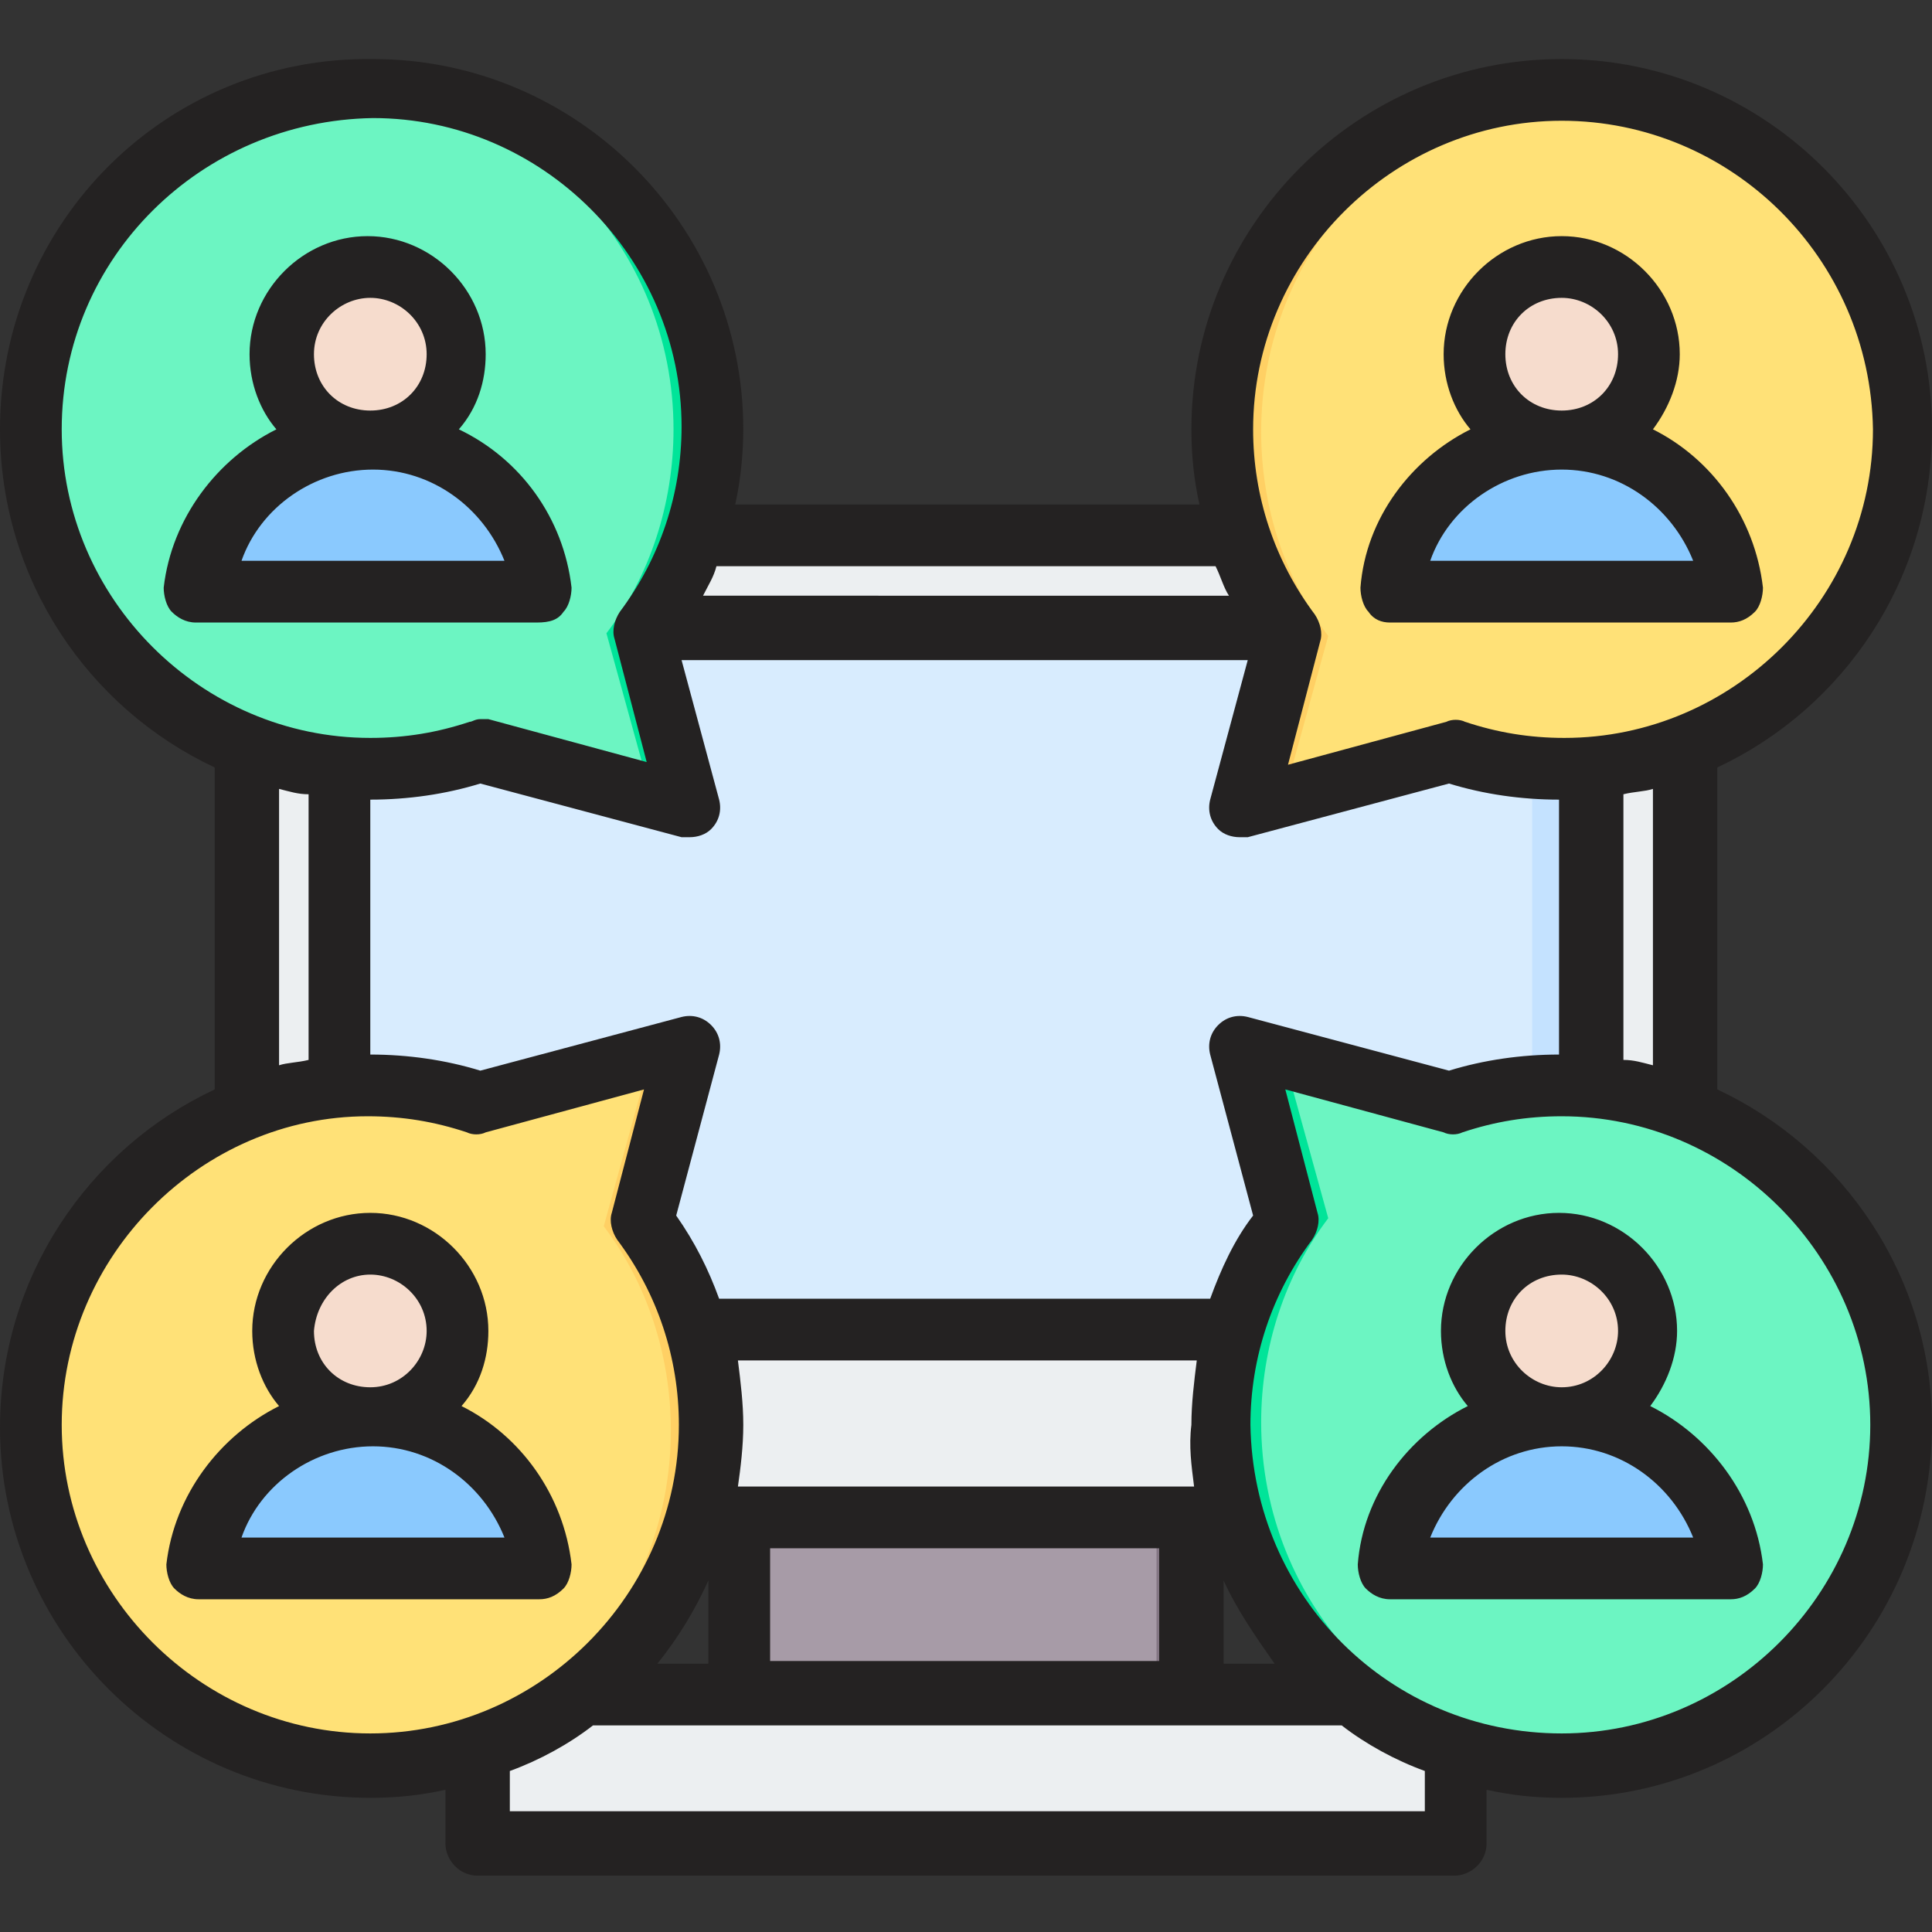 <?xml version="1.0" encoding="utf-8"?>
<!-- Generator: Adobe Illustrator 24.3.0, SVG Export Plug-In . SVG Version: 6.00 Build 0)  -->
<svg version="1.1" id="Layer_1" xmlns="http://www.w3.org/2000/svg" xmlns:xlink="http://www.w3.org/1999/xlink" x="0px" y="0px"
	 viewBox="0 0 72 72" style="enable-background:new 0 0 72 72;" xml:space="preserve">
<rect x="0" y="0" width="72" height="72" fill="#333333" stroke="none"/>
<style type="text/css">
	.st0{fill-rule:evenodd;clip-rule:evenodd;fill:#A79BA7;}
	.st1{fill-rule:evenodd;clip-rule:evenodd;fill:#837683;}
	.st2{fill-rule:evenodd;clip-rule:evenodd;fill:#ECEFF1;}
	.st3{fill-rule:evenodd;clip-rule:evenodd;fill:#D1D1D6;}
	.st4{fill-rule:evenodd;clip-rule:evenodd;fill:#D8ECFE;}
	.st5{fill-rule:evenodd;clip-rule:evenodd;fill:#C4E2FF;}
	.st6{fill-rule:evenodd;clip-rule:evenodd;fill:#6CF5C2;}
	.st7{fill-rule:evenodd;clip-rule:evenodd;fill:#00E499;}
	.st8{fill-rule:evenodd;clip-rule:evenodd;fill:#FFE177;}
	.st9{fill-rule:evenodd;clip-rule:evenodd;fill:#FFD064;}
	.st10{fill-rule:evenodd;clip-rule:evenodd;fill:#8AC9FE;}
	.st11{fill-rule:evenodd;clip-rule:evenodd;fill:#60B7FF;}
	.st12{fill-rule:evenodd;clip-rule:evenodd;fill:#F6DCCD;}
	.st13{fill-rule:evenodd;clip-rule:evenodd;fill:#F1CBBC;}
	.st14{fill-rule:evenodd;clip-rule:evenodd;fill:#242222;}
</style>
<g>
	<g>
		<g>
			<path class="st0" d="M27.6,55h16.8v9.6H27.6L27.6,55z"/>
			<path class="st1" d="M43.1,55h1.3v9.6h-1.3V55z"/>
			<path class="st2" d="M17.8,68.7h36.4v-2.8c0-1.5-1.6-2.8-3.5-2.8H21.3c-1.9,0-3.5,1.3-3.5,2.8V68.7z"/>
			<path class="st3" d="M17.8,68.7h36.4v-2.8c0-0.9-0.6-1.7-1.4-2.2c0.2,0.3,0.3,0.7,0.3,1.1v2.8H17.8L17.8,68.7z"/>
			<path class="st2" d="M13.3,20h45.4c2.3,0,4.1,1.9,4.1,4.1v28.3c0,2.3-1.9,4.1-4.1,4.1H13.3c-2.3,0-4.1-1.9-4.1-4.1V24.1
				C9.2,21.8,11.1,20,13.3,20L13.3,20z"/>
			<path class="st3" d="M61,20.7c1.1,0.7,1.8,2,1.8,3.4v28.3c0,2.3-1.9,4.1-4.1,4.1H13.3c-1.4,0-2.7-0.7-3.4-1.8
				c0.7,0.4,1.4,0.7,2.3,0.7h45.4c2.3,0,4.1-1.9,4.1-4.1V23C61.7,22.1,61.4,21.3,61,20.7L61,20.7z"/>
			<path class="st4" d="M13.2,23.4h45.6c0.3,0,0.6,0.3,0.6,0.6v25.7H12.6V24C12.6,23.7,12.9,23.4,13.2,23.4L13.2,23.4z"/>
			<path class="st5" d="M56.5,23.4h2.2c0.3,0,0.6,0.3,0.6,0.6v25.7h-2.2V24C57.1,23.7,56.9,23.4,56.5,23.4z"/>
		</g>
		<g>
			<g>
				<g>
					<path class="st6" d="M13.8,3.3C6.8,3.3,1.2,9,1.2,16c0,7,5.7,12.7,12.7,12.7c1.4,0,2.8-0.2,4-0.7l7.1,1.9c0.2,0,0.3,0,0.4-0.1
						c0.1-0.1,0.2-0.3,0.1-0.4L24,23.6c1.6-2.1,2.5-4.7,2.5-7.6C26.5,9,20.8,3.3,13.8,3.3L13.8,3.3z"/>
				</g>
			</g>
			<path class="st7" d="M13.8,3.3c-0.2,0-0.5,0-0.7,0C19.8,3.7,25.1,9.2,25.1,16c0,2.8-0.9,5.5-2.5,7.6l1.6,5.8c0,0.1,0,0.2,0,0.3
				l0.9,0.3c0.2,0,0.3,0,0.4-0.1c0.1-0.1,0.2-0.3,0.1-0.4L24,23.6c1.6-2.1,2.5-4.7,2.5-7.6C26.5,9,20.8,3.3,13.8,3.3z M13.1,28.6
				c1.2-0.1,2.3-0.3,3.3-0.6l0.8,0.2c-1.1,0.3-2.2,0.5-3.4,0.5C13.6,28.6,13.4,28.6,13.1,28.6z"/>
		</g>
		<g>
			<g>
				<g>
					<path class="st8" d="M58.2,3.4c7,0,12.7,5.7,12.7,12.7c0,7-5.7,12.7-12.7,12.7c-1.4,0-2.8-0.2-4-0.7L47,30
						c-0.2,0-0.3,0-0.4-0.1c-0.1-0.1-0.2-0.3-0.1-0.4l1.6-5.8c-1.6-2.1-2.5-4.7-2.5-7.6C45.5,9.1,51.2,3.4,58.2,3.4z"/>
				</g>
			</g>
			<path class="st9" d="M58.2,3.4c0.2,0,0.5,0,0.7,0c-6.7,0.4-11.9,5.9-11.9,12.7c0,2.8,0.9,5.5,2.5,7.6l-1.6,5.8c0,0.1,0,0.2,0,0.3
				L47,30c-0.2,0-0.3,0-0.4-0.1c-0.1-0.1-0.2-0.3-0.1-0.4l1.6-5.8c-1.6-2.1-2.5-4.7-2.5-7.6C45.5,9.1,51.2,3.4,58.2,3.4L58.2,3.4z
				 M58.9,28.7c-1.2-0.1-2.3-0.3-3.3-0.6l-0.8,0.2c1.1,0.3,2.2,0.5,3.4,0.5C58.4,28.7,58.6,28.7,58.9,28.7z"/>
		</g>
		<g>
			<g>
				<g>
					<path class="st6" d="M58.2,65.7c7,0,12.7-5.7,12.7-12.7s-5.7-12.7-12.7-12.7c-1.4,0-2.8,0.2-4,0.7L47,39.1
						c-0.2,0-0.3,0-0.4,0.1c-0.1,0.1-0.2,0.3-0.1,0.4l1.6,5.8c-1.6,2.1-2.5,4.7-2.5,7.6C45.5,60,51.2,65.7,58.2,65.7L58.2,65.7z"/>
				</g>
			</g>
			<path class="st7" d="M58.2,65.7c0.2,0,0.5,0,0.7,0c-6.7-0.4-11.9-5.9-11.9-12.7c0-2.8,0.9-5.5,2.5-7.6l-1.6-5.8
				c0-0.1,0-0.2,0-0.3L47,39.1c-0.2,0-0.3,0-0.4,0.1c-0.1,0.1-0.2,0.3-0.1,0.4l1.6,5.8c-1.6,2.1-2.5,4.7-2.5,7.6
				C45.5,60,51.2,65.7,58.2,65.7L58.2,65.7z M58.9,40.4c-1.2,0.1-2.3,0.3-3.3,0.6l-0.8-0.2c1.1-0.3,2.2-0.5,3.4-0.5
				C58.4,40.4,58.6,40.4,58.9,40.4z"/>
		</g>
		<g>
			<g>
				<g>
					<path class="st8" d="M13.8,66c-7,0-12.7-5.7-12.7-12.7c0-7,5.7-12.7,12.7-12.7c1.4,0,2.8,0.2,4,0.7l7.1-1.9
						c0.2,0,0.3,0,0.4,0.1s0.2,0.3,0.1,0.4L24,45.7c1.6,2.1,2.5,4.7,2.5,7.6C26.5,60.3,20.8,66,13.8,66L13.8,66z"/>
				</g>
			</g>
			<path class="st9" d="M13.8,66c-0.2,0-0.5,0-0.7,0c6.7-0.4,11.9-5.9,11.9-12.7c0-2.8-0.9-5.5-2.5-7.6l1.6-5.8c0-0.1,0-0.2,0-0.3
				l0.9-0.3c0.2,0,0.3,0,0.4,0.1c0.1,0.1,0.2,0.3,0.1,0.4L24,45.7c1.6,2.1,2.5,4.7,2.5,7.6C26.5,60.3,20.8,66,13.8,66z M13.1,40.6
				c1.2,0.1,2.3,0.3,3.3,0.6l0.8-0.2c-1.1-0.3-2.2-0.5-3.4-0.5C13.6,40.6,13.4,40.6,13.1,40.6z"/>
		</g>
		<g>
			<g>
				<path class="st10" d="M8,58.5h11.7c0.3,0,0.6-0.3,0.5-0.6c-0.6-2.9-3.2-5.2-6.3-5.2c-3.1,0-5.7,2.2-6.3,5.2
					C7.4,58.3,7.7,58.5,8,58.5z"/>
				<path class="st11" d="M18.5,58.5h1.1c0.3,0,0.6-0.3,0.5-0.6c-0.6-2.9-3.2-5.2-6.3-5.2c-0.2,0-0.4,0-0.6,0
					c2.9,0.3,5.2,2.4,5.8,5.1C19.1,58.3,18.8,58.5,18.5,58.5z"/>
				<path class="st12" d="M13.8,46.3c1.8,0,3.3,1.5,3.3,3.3c0,1.8-1.5,3.3-3.3,3.3s-3.3-1.5-3.3-3.3C10.6,47.7,12,46.3,13.8,46.3z"
					/>
				<path class="st13" d="M13.8,46.3c1.8,0,3.3,1.5,3.3,3.3c0,1.8-1.5,3.3-3.3,3.3c-0.2,0-0.3,0-0.5,0c1.6-0.2,2.8-1.6,2.8-3.2
					c0-1.6-1.2-3-2.8-3.2C13.5,46.3,13.7,46.3,13.8,46.3L13.8,46.3z"/>
			</g>
			<g>
				<path class="st10" d="M52.3,58.5H64c0.3,0,0.6-0.3,0.5-0.6c-0.6-2.9-3.2-5.2-6.3-5.2c-3.1,0-5.7,2.2-6.3,5.2
					C51.8,58.3,52,58.5,52.3,58.5L52.3,58.5z"/>
				<path class="st11" d="M62.9,58.5H64c0.3,0,0.6-0.3,0.5-0.6c-0.6-2.9-3.2-5.2-6.3-5.2c-0.2,0-0.4,0-0.6,0
					c2.9,0.3,5.2,2.4,5.8,5.1C63.4,58.3,63.2,58.5,62.9,58.5L62.9,58.5z"/>
				<path class="st12" d="M58.2,46.3c1.8,0,3.3,1.5,3.3,3.3c0,1.8-1.5,3.3-3.3,3.3s-3.3-1.5-3.3-3.3C54.9,47.7,56.4,46.3,58.2,46.3z
					"/>
				<path class="st13" d="M58.2,46.3c1.8,0,3.3,1.5,3.3,3.3c0,1.8-1.5,3.3-3.3,3.3c-0.2,0-0.3,0-0.5,0c1.6-0.2,2.8-1.6,2.8-3.2
					c0-1.6-1.2-3-2.8-3.2C57.9,46.3,58,46.3,58.2,46.3L58.2,46.3z"/>
			</g>
			<g>
				<path class="st10" d="M52.3,22.1H64c0.3,0,0.6-0.3,0.5-0.6c-0.6-2.9-3.2-5.2-6.3-5.2c-3.1,0-5.7,2.2-6.3,5.2
					C51.8,21.8,52,22.1,52.3,22.1L52.3,22.1z"/>
				<path class="st11" d="M62.9,22.1H64c0.3,0,0.6-0.3,0.5-0.6c-0.6-2.9-3.2-5.2-6.3-5.2c-0.2,0-0.4,0-0.6,0
					c2.9,0.3,5.2,2.4,5.8,5.1C63.4,21.8,63.2,22.1,62.9,22.1L62.9,22.1z"/>
				<path class="st12" d="M58.2,9.8c1.8,0,3.3,1.5,3.3,3.3s-1.5,3.3-3.3,3.3s-3.3-1.5-3.3-3.3C54.9,11.3,56.4,9.8,58.2,9.8z"/>
				<path class="st13" d="M58.2,9.8c1.8,0,3.3,1.5,3.3,3.3s-1.5,3.3-3.3,3.3c-0.2,0-0.3,0-0.5,0c1.6-0.2,2.8-1.6,2.8-3.2
					s-1.2-3-2.8-3.2C57.9,9.8,58,9.8,58.2,9.8z"/>
			</g>
			<g>
				<path class="st10" d="M8,22.1h11.7c0.3,0,0.6-0.3,0.5-0.6c-0.6-2.9-3.2-5.2-6.3-5.2c-3.1,0-5.7,2.2-6.3,5.2
					C7.4,21.8,7.7,22.1,8,22.1z"/>
				<path class="st11" d="M18.5,22.1h1.1c0.3,0,0.6-0.3,0.5-0.6c-0.6-2.9-3.2-5.2-6.3-5.2c-0.2,0-0.4,0-0.6,0
					c2.9,0.3,5.2,2.4,5.8,5.1C19.1,21.8,18.8,22.1,18.5,22.1z"/>
				<path class="st12" d="M13.8,9.8c1.8,0,3.3,1.5,3.3,3.3s-1.5,3.3-3.3,3.3s-3.3-1.5-3.3-3.3C10.6,11.3,12,9.8,13.8,9.8z"/>
				<path class="st13" d="M13.8,9.8c1.8,0,3.3,1.5,3.3,3.3s-1.5,3.3-3.3,3.3c-0.2,0-0.3,0-0.5,0c1.6-0.2,2.8-1.6,2.8-3.2
					s-1.2-3-2.8-3.2C13.5,9.8,13.7,9.8,13.8,9.8z"/>
			</g>
		</g>
	</g>
	<path class="st14" d="M58.2,17.5c2.2,0,4.1,1.4,4.9,3.4h-9.8C54,18.9,56,17.5,58.2,17.5L58.2,17.5z M58.2,11.1
		c1.1,0,2.1,0.9,2.1,2.1s-0.9,2.1-2.1,2.1s-2.1-0.9-2.1-2.1S57,11.1,58.2,11.1z M51.8,23.2h12.7c0.3,0,0.6-0.1,0.9-0.4
		c0.2-0.2,0.3-0.6,0.3-0.9c-0.3-2.6-1.9-4.8-4.1-5.9c0.6-0.8,1-1.8,1-2.8c0-2.4-2-4.4-4.4-4.4c-2.4,0-4.4,2-4.4,4.4
		c0,1.1,0.4,2.1,1,2.8c-2.2,1.1-3.9,3.3-4.1,5.9c0,0.3,0.1,0.7,0.3,0.9C51.2,23.1,51.5,23.2,51.8,23.2z M53.3,57.3
		c0.8-2,2.7-3.4,4.9-3.4c2.2,0,4.1,1.4,4.9,3.4H53.3z M58.2,47.5c1.1,0,2.1,0.9,2.1,2.1c0,1.1-0.9,2.1-2.1,2.1
		c-1.1,0-2.1-0.9-2.1-2.1C56.1,48.4,57,47.5,58.2,47.5L58.2,47.5z M61.5,52.4c0.6-0.8,1-1.8,1-2.8c0-2.4-2-4.4-4.4-4.4
		c-2.4,0-4.4,2-4.4,4.4c0,1.1,0.4,2.1,1,2.8c-2.2,1.1-3.9,3.3-4.1,5.9c0,0.3,0.1,0.7,0.3,0.9c0.2,0.2,0.5,0.4,0.9,0.4h12.7
		c0.3,0,0.6-0.1,0.9-0.4c0.2-0.2,0.3-0.6,0.3-0.9C65.4,55.7,63.7,53.5,61.5,52.4L61.5,52.4z M9,20.9c0.7-2,2.7-3.4,4.9-3.4
		c2.2,0,4.1,1.4,4.9,3.4H9z M13.8,11.1c1.1,0,2.1,0.9,2.1,2.1s-0.9,2.1-2.1,2.1s-2.1-0.9-2.1-2.1S12.7,11.1,13.8,11.1z M21,22.8
		c0.2-0.2,0.3-0.6,0.3-0.9c-0.3-2.6-1.9-4.8-4.2-5.9c0.7-0.8,1-1.8,1-2.8c0-2.4-2-4.4-4.4-4.4c-2.4,0-4.4,2-4.4,4.4
		c0,1.1,0.4,2.1,1,2.8c-2.2,1.1-3.9,3.3-4.2,5.9c0,0.3,0.1,0.7,0.3,0.9c0.2,0.2,0.5,0.4,0.9,0.4h12.7C20.5,23.2,20.8,23.1,21,22.8z
		 M9,57.3c0.7-2,2.7-3.4,4.9-3.4c2.2,0,4.1,1.4,4.9,3.4H9z M13.8,47.5c1.1,0,2.1,0.9,2.1,2.1c0,1.1-0.9,2.1-2.1,2.1
		s-2.1-0.9-2.1-2.1C11.8,48.4,12.7,47.5,13.8,47.5z M17.2,52.4c0.7-0.8,1-1.8,1-2.8c0-2.4-2-4.4-4.4-4.4c-2.4,0-4.4,2-4.4,4.4
		c0,1.1,0.4,2.1,1,2.8c-2.2,1.1-3.9,3.3-4.2,5.9c0,0.3,0.1,0.7,0.3,0.9c0.2,0.2,0.5,0.4,0.9,0.4h12.7c0.3,0,0.6-0.1,0.9-0.4
		c0.2-0.2,0.3-0.6,0.3-0.9C21,55.7,19.4,53.5,17.2,52.4z M58.2,64.6c6.3,0,11.5-5.2,11.5-11.5s-5.2-11.5-11.5-11.5
		c-1.3,0-2.5,0.2-3.7,0.6c-0.2,0.1-0.5,0.1-0.7,0l-5.9-1.6l1.2,4.6c0.1,0.3,0,0.7-0.2,1c-1.5,2-2.3,4.4-2.3,6.9
		C46.7,59.5,51.8,64.6,58.2,64.6L58.2,64.6z M53,67.5H19V66c1.1-0.4,2.2-1,3.1-1.7h27.9c0.9,0.7,2,1.3,3.1,1.7V67.5z M2.3,53.1
		c0,6.3,5.2,11.5,11.5,11.5s11.5-5.2,11.5-11.5c0-2.5-0.8-4.9-2.3-6.9c-0.2-0.3-0.3-0.7-0.2-1l1.2-4.6l-5.9,1.6
		c-0.2,0.1-0.5,0.1-0.7,0c-1.2-0.4-2.4-0.6-3.7-0.6C7.5,41.6,2.3,46.8,2.3,53.1z M10.4,29.4c0.4,0.1,0.7,0.2,1.1,0.2v9.9
		c-0.4,0.1-0.8,0.1-1.1,0.2V29.4z M2.3,16c0,6.3,5.2,11.5,11.5,11.5c1.3,0,2.5-0.2,3.7-0.6c0.1,0,0.2-0.1,0.4-0.1c0.1,0,0.2,0,0.3,0
		l5.9,1.6l-1.2-4.6c-0.1-0.3,0-0.7,0.2-1c1.5-2,2.3-4.4,2.3-6.9c0-6.3-5.2-11.5-11.5-11.5C7.5,4.5,2.3,9.6,2.3,16z M45.3,21.1
		c0.2,0.4,0.3,0.8,0.5,1.1H26.2c0.2-0.4,0.4-0.7,0.5-1.1H45.3z M58.2,4.5c-6.3,0-11.5,5.2-11.5,11.5c0,2.5,0.8,4.9,2.3,6.9
		c0.2,0.3,0.3,0.7,0.2,1l-1.2,4.6l5.9-1.6c0.2-0.1,0.5-0.1,0.7,0c1.2,0.4,2.4,0.6,3.7,0.6c6.3,0,11.5-5.2,11.5-11.5
		C69.7,9.6,64.5,4.5,58.2,4.5L58.2,4.5z M45.6,58.9c0.5,1.1,1.2,2.1,1.9,3.1h-1.9V58.9z M28.7,57.7h14.5v4.2H28.7V57.7z M26.4,58.9
		v3.1h-1.9C25.3,61,25.9,60,26.4,58.9z M44.5,55.4h-17c0.1-0.7,0.2-1.5,0.2-2.3c0-0.8-0.1-1.6-0.2-2.4h17.1
		c-0.1,0.8-0.2,1.6-0.2,2.4C44.3,53.9,44.4,54.6,44.5,55.4L44.5,55.4z M45.1,39.3c-0.1-0.4,0-0.8,0.3-1.1c0.3-0.3,0.7-0.4,1.1-0.3
		l7.5,2c1.3-0.4,2.7-0.6,4.1-0.6h0v-9.5c0,0,0,0,0,0c-1.4,0-2.8-0.2-4.1-0.6l-7.5,2c-0.1,0-0.2,0-0.3,0c-0.3,0-0.6-0.1-0.8-0.3
		c-0.3-0.3-0.4-0.7-0.3-1.1l1.4-5.2H25.4l1.4,5.2c0.1,0.4,0,0.8-0.3,1.1c-0.2,0.2-0.5,0.3-0.8,0.3c-0.1,0-0.2,0-0.3,0l-7.5-2
		c-1.3,0.4-2.7,0.6-4.1,0.6c0,0,0,0,0,0v9.5h0c1.4,0,2.8,0.2,4.1,0.6l7.5-2c0.4-0.1,0.8,0,1.1,0.3c0.3,0.3,0.4,0.7,0.3,1.1l-1.6,6
		c0.7,1,1.2,2,1.6,3.1h18.3c0.4-1.1,0.9-2.2,1.6-3.1L45.1,39.3z M61.6,39.7c-0.4-0.1-0.7-0.2-1.1-0.2v-9.9c0.4-0.1,0.8-0.1,1.1-0.2
		V39.7z M64,40.6v-12c4.7-2.2,8-7,8-12.6c0-7.6-6.2-13.8-13.8-13.8c-7.6,0-13.8,6.2-13.8,13.8c0,1,0.1,1.9,0.3,2.8H27.4
		c0.2-0.9,0.3-1.9,0.3-2.8c0-7.6-6.2-13.8-13.8-13.8C6.2,2.1,0,8.3,0,16c0,5.6,3.3,10.4,8,12.6v12c-4.7,2.2-8,7-8,12.6
		C0,60.8,6.2,67,13.8,67c1,0,1.9-0.1,2.8-0.3v2c0,0.6,0.5,1.2,1.2,1.2h36.4c0.6,0,1.2-0.5,1.2-1.2v-2c0.9,0.2,1.8,0.3,2.8,0.3
		C65.8,67,72,60.8,72,53.1C72,47.6,68.7,42.8,64,40.6L64,40.6z"/>
</g>
</svg>
